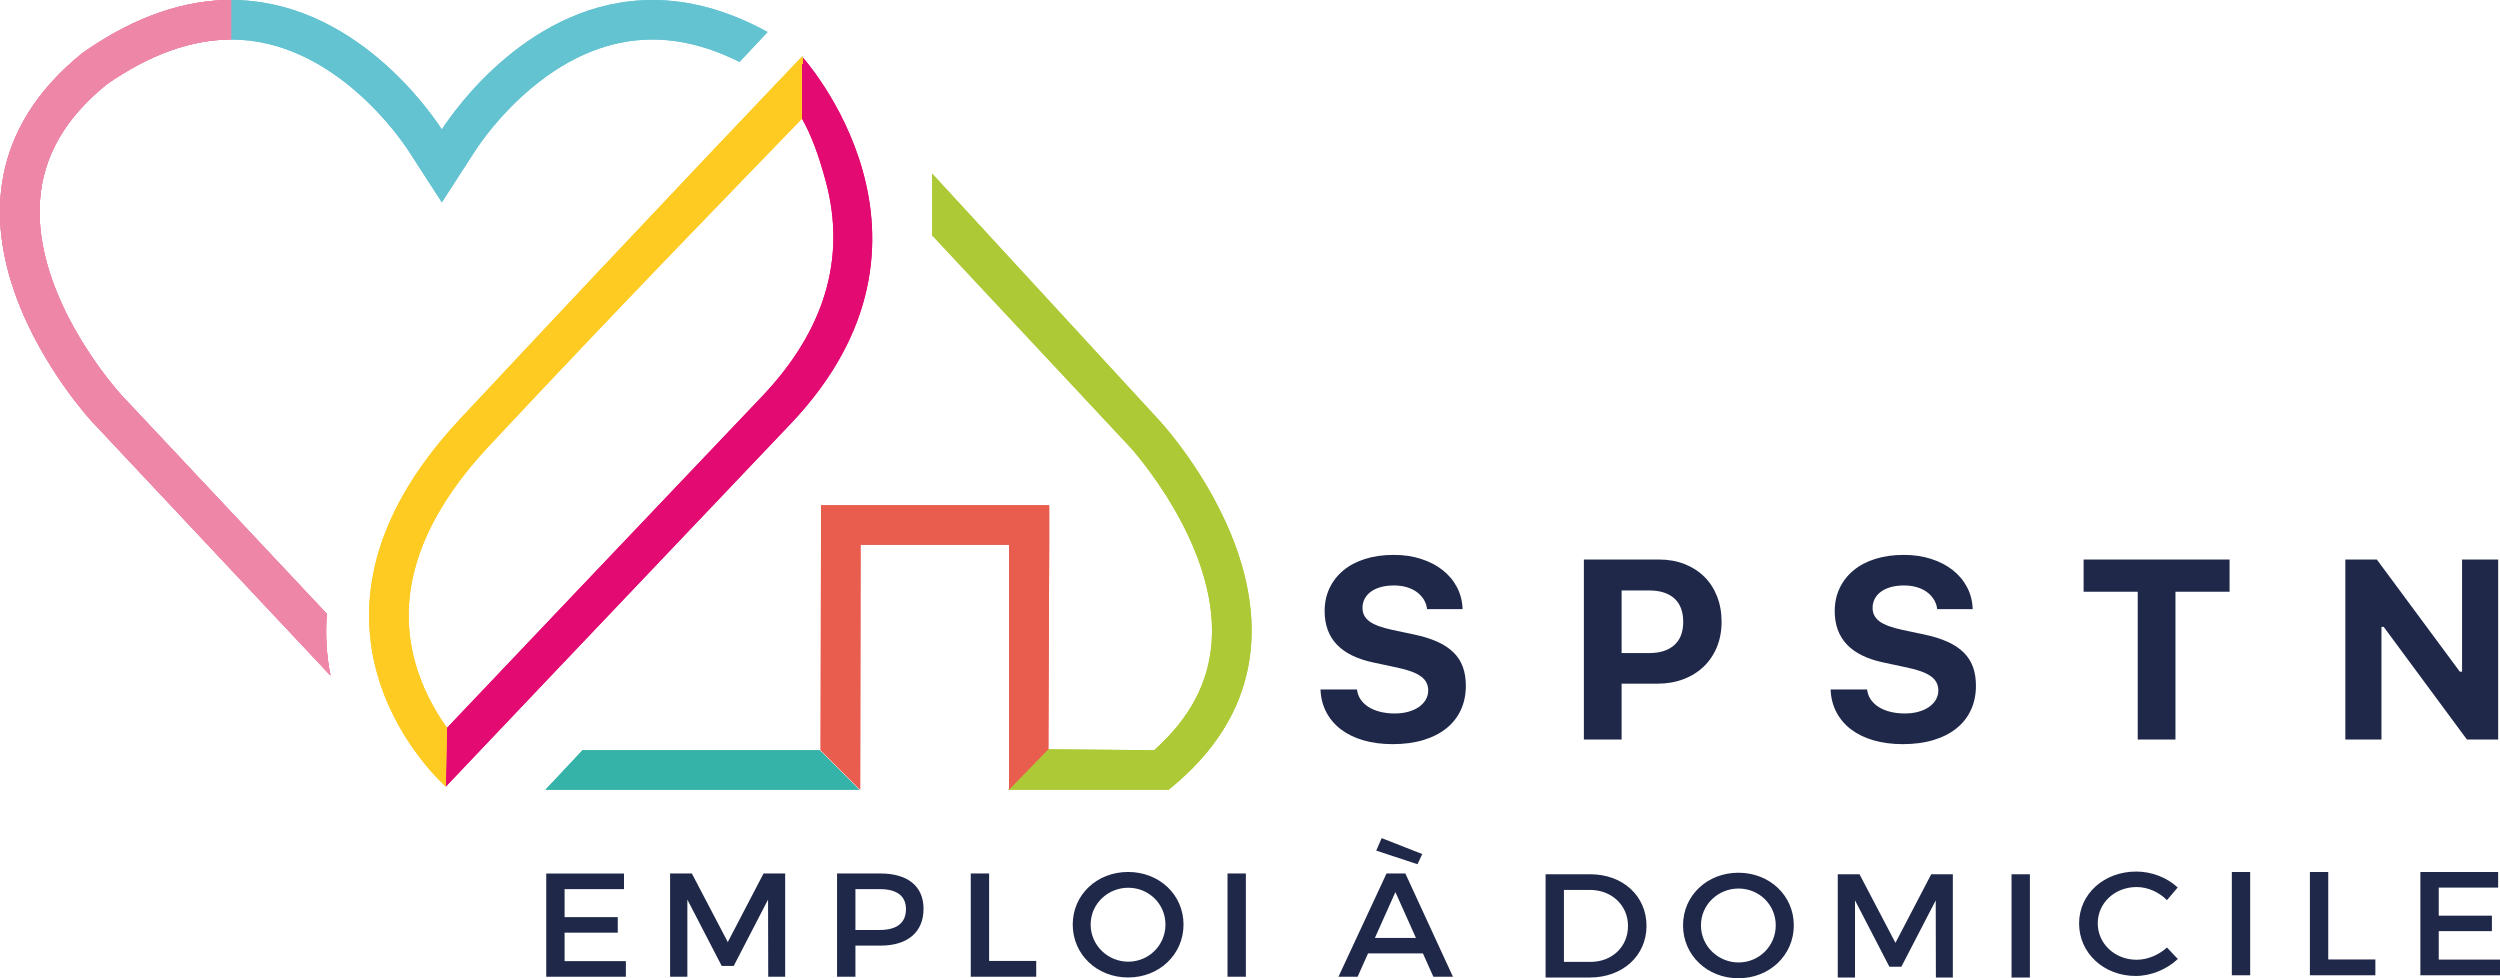 <svg width="184" height="72" viewBox="0 0 184 72" fill="none" xmlns="http://www.w3.org/2000/svg">
<g id="Logo SPSTN" clip-path="url(#clip0_1_121)">
<path id="Union" fill-rule="evenodd" clip-rule="evenodd" d="M99.875 50.748C99.906 51.018 99.994 51.261 100.141 51.478C100.288 51.696 100.483 51.88 100.725 52.034C100.967 52.187 101.251 52.305 101.576 52.387C101.901 52.47 102.259 52.511 102.652 52.511C103.014 52.511 103.345 52.47 103.645 52.387C103.946 52.305 104.205 52.188 104.423 52.038C104.64 51.888 104.81 51.709 104.933 51.501C105.056 51.293 105.117 51.063 105.117 50.812C105.117 50.604 105.074 50.414 104.988 50.243C104.902 50.071 104.767 49.919 104.584 49.784C104.4 49.649 104.162 49.528 103.871 49.421C103.579 49.314 103.231 49.218 102.827 49.132L101.098 48.764C98.694 48.262 97.493 47.001 97.493 44.981C97.493 44.357 97.614 43.791 97.856 43.282C98.098 42.775 98.439 42.339 98.882 41.974C99.323 41.61 99.856 41.33 100.482 41.134C101.107 40.938 101.803 40.84 102.569 40.84C103.336 40.84 103.97 40.938 104.584 41.134C105.197 41.33 105.727 41.604 106.175 41.956C106.622 42.308 106.975 42.728 107.232 43.218C107.49 43.708 107.628 44.247 107.646 44.834H105.034C105.003 44.571 104.921 44.332 104.787 44.118C104.651 43.904 104.479 43.72 104.267 43.567C104.055 43.414 103.807 43.296 103.522 43.213C103.237 43.131 102.926 43.09 102.589 43.09C102.251 43.09 101.923 43.128 101.641 43.204C101.359 43.281 101.117 43.392 100.914 43.535C100.712 43.679 100.555 43.853 100.445 44.058C100.334 44.263 100.279 44.492 100.279 44.742C100.279 45.152 100.45 45.483 100.79 45.734C101.13 45.985 101.69 46.193 102.468 46.358L104.068 46.697C104.736 46.838 105.311 47.017 105.793 47.234C106.274 47.452 106.67 47.713 106.98 48.02C107.289 48.326 107.518 48.681 107.665 49.085C107.812 49.49 107.886 49.948 107.886 50.462C107.886 51.13 107.762 51.73 107.513 52.262C107.265 52.795 106.907 53.246 106.441 53.616C105.975 53.987 105.411 54.271 104.749 54.47C104.087 54.669 103.338 54.769 102.504 54.769C101.713 54.769 100.996 54.675 100.352 54.489C99.709 54.302 99.157 54.034 98.697 53.686C98.237 53.336 97.877 52.914 97.617 52.418C97.356 51.922 97.213 51.365 97.189 50.747H99.875V50.748ZM122.11 41.181C122.79 41.181 123.412 41.292 123.977 41.512C124.541 41.732 125.026 42.042 125.43 42.44C125.835 42.837 126.149 43.319 126.373 43.886C126.596 44.453 126.708 45.078 126.708 45.764C126.708 46.45 126.593 47.063 126.364 47.623C126.133 48.183 125.809 48.664 125.389 49.065C124.969 49.466 124.469 49.776 123.89 49.993C123.31 50.21 122.671 50.319 121.972 50.319H119.351V54.432H116.573V41.183H122.11V41.181ZM119.351 48.067H121.365C122.168 48.067 122.789 47.871 123.228 47.479C123.666 47.087 123.885 46.518 123.885 45.771C123.885 45.024 123.668 44.437 123.232 44.045C122.797 43.653 122.178 43.457 121.375 43.457H119.351V48.066V48.067ZM137.685 51.478C137.538 51.261 137.45 51.018 137.419 50.748V50.747H134.733C134.757 51.365 134.9 51.922 135.16 52.418C135.421 52.914 135.781 53.336 136.241 53.686C136.701 54.034 137.253 54.302 137.896 54.489C138.54 54.675 139.257 54.769 140.048 54.769C140.882 54.769 141.631 54.669 142.293 54.47C142.955 54.271 143.519 53.987 143.985 53.616C144.451 53.246 144.809 52.795 145.057 52.262C145.305 51.73 145.429 51.13 145.429 50.462C145.429 49.948 145.356 49.49 145.209 49.085C145.062 48.681 144.833 48.326 144.524 48.02C144.214 47.713 143.818 47.452 143.337 47.234C142.855 47.017 142.28 46.838 141.612 46.697L140.012 46.358C139.234 46.193 138.674 45.985 138.334 45.734C137.994 45.483 137.823 45.152 137.823 44.742C137.823 44.492 137.878 44.263 137.989 44.058C138.099 43.853 138.256 43.679 138.458 43.535C138.661 43.392 138.903 43.281 139.185 43.204C139.467 43.128 139.795 43.09 140.133 43.09C140.47 43.09 140.781 43.131 141.066 43.213C141.351 43.296 141.599 43.414 141.811 43.567C142.023 43.72 142.195 43.904 142.33 44.118C142.465 44.332 142.547 44.571 142.578 44.834H145.19C145.172 44.247 145.034 43.708 144.776 43.218C144.519 42.728 144.166 42.308 143.719 41.956C143.271 41.604 142.741 41.33 142.127 41.134C141.514 40.938 140.88 40.84 140.113 40.84C139.347 40.84 138.651 40.938 138.025 41.134C137.4 41.33 136.867 41.61 136.425 41.974C135.983 42.339 135.642 42.775 135.4 43.282C135.157 43.791 135.036 44.357 135.036 44.981C135.036 47.001 136.238 48.262 138.642 48.764L140.371 49.132C140.775 49.218 141.123 49.314 141.415 49.421C141.706 49.528 141.944 49.649 142.127 49.784C142.311 49.919 142.446 50.071 142.532 50.243C142.618 50.414 142.661 50.604 142.661 50.812C142.661 51.063 142.6 51.293 142.477 51.501C142.354 51.709 142.184 51.888 141.967 52.038C141.749 52.188 141.49 52.305 141.189 52.387C140.889 52.47 140.558 52.511 140.196 52.511C139.803 52.511 139.445 52.47 139.12 52.387C138.795 52.305 138.511 52.187 138.269 52.034C138.027 51.88 137.832 51.696 137.685 51.478ZM157.336 54.43V43.55H153.354V41.181H164.097V43.55H160.114V54.43H157.336ZM172.617 41.181V54.43H175.276V46.139H175.441L181.567 54.43H183.866V41.181H181.208V49.436H181.043L174.935 41.181H172.617Z" fill="#1F2849"/>
<path id="Vector" d="M42.876 55.214L40.144 58.124H63.238L60.324 55.214H42.876Z" fill="#36B3A9"/>
<path id="Vector_2" d="M30.071 11.107L32.519 14.889L34.966 11.107C35.35 10.514 36.784 8.428 39.115 6.48C41.951 4.11 44.949 2.909 48.025 2.909C50.096 2.909 52.24 3.464 54.428 4.558L56.495 2.357C53.425 0.672 50.589 0 48.025 0C39.064 0 33.408 8.154 32.519 9.529C31.629 8.154 25.972 0.001 17.012 0H17.011L17.012 2.909C24.548 2.909 29.529 10.268 30.072 11.107H30.071Z" fill="#64C3D1"/>
<path id="Vector_3" d="M24.037 47.551C23.984 46.748 23.995 45.956 24.048 45.173L8.928 29.073C8.863 29.003 2.417 21.972 2.944 14.743C3.181 11.486 4.79 8.692 7.859 6.202C11.001 4.017 14.08 2.909 17.011 2.909V0C13.781 0 10.125 1.059 6.105 3.876C-8.024 15.23 6.795 31.055 6.795 31.055L24.322 49.718C24.183 49.009 24.084 48.288 24.036 47.551H24.037Z" fill="#EE86A8"/>
<path id="Vector_4" d="M68.603 17.32L83.196 32.931C83.261 33 89.685 40.076 89.177 47.233C88.963 50.247 87.577 52.866 84.947 55.214L77.089 55.147L74.196 58.123H86.014C100.144 46.77 85.325 30.945 85.325 30.945L68.603 12.775V17.32Z" fill="#ADC936"/>
<path id="Vector_5" d="M24.037 47.551C23.984 46.748 23.995 45.956 24.048 45.173L8.928 29.073C8.863 29.003 2.417 21.972 2.944 14.743C3.181 11.486 4.79 8.692 7.859 6.202C11.001 4.017 14.08 2.909 17.011 2.909V0C13.781 0 10.125 1.059 6.105 3.876C-8.024 15.23 6.795 31.055 6.795 31.055L24.322 49.718C24.183 49.009 24.084 48.288 24.036 47.551H24.037Z" fill="#EE86A8"/>
<path id="Vector_6" d="M59.027 8.732C59.72 9.937 60.278 11.502 60.769 13.31C62.304 18.961 60.723 24.306 56.069 29.196C46.408 39.347 37.035 49.217 32.901 53.571L32.812 57.892C32.812 57.892 45.154 44.888 58.18 31.2C71.207 17.511 59.026 4.164 59.026 4.164" fill="#E30A72"/>
<path id="Vector_7" d="M59.027 8.732V4.164C59.027 4.164 48.24 15.457 33.842 30.857C19.444 46.257 32.814 57.892 32.814 57.892L32.902 53.571C31.67 51.848 30.245 49.176 30.093 45.894C29.894 41.618 31.873 37.226 35.973 32.842C46.23 21.871 55.001 12.911 59.028 8.732V4.164L59.027 8.732Z" fill="#FECB22"/>
<path id="Vector_8" d="M63.309 58.124L63.338 40.097H74.267V58.124L77.16 55.148L77.222 40.097V37.189H60.425V40.097L60.396 55.214L63.309 58.123V58.124Z" fill="#E95D4F"/>
<path id="Vector_9" d="M42.876 55.214L40.144 58.124H63.238L60.324 55.214H42.876Z" fill="#36B3A9"/>
<path id="Vector_10" d="M30.071 11.107L32.519 14.889L34.966 11.107C35.35 10.514 36.784 8.428 39.115 6.48C41.951 4.11 44.949 2.909 48.025 2.909C50.096 2.909 52.24 3.464 54.428 4.558L56.495 2.357C53.425 0.672 50.589 0 48.025 0C39.064 0 33.408 8.154 32.519 9.529C31.629 8.154 25.972 0.001 17.012 0H17.011L17.012 2.909C24.548 2.909 29.529 10.268 30.072 11.107H30.071Z" fill="#64C3D1"/>
<path id="Vector_11" d="M24.037 47.551C23.984 46.748 23.995 45.956 24.048 45.173L8.928 29.073C8.863 29.003 2.417 21.972 2.944 14.743C3.181 11.486 4.79 8.692 7.859 6.202C11.001 4.017 14.08 2.909 17.011 2.909V0C13.781 0 10.125 1.059 6.105 3.876C-8.024 15.23 6.795 31.055 6.795 31.055L24.322 49.718C24.183 49.009 24.084 48.288 24.036 47.551H24.037Z" fill="#EE86A8"/>
<path id="Vector_12" d="M68.603 17.32L83.196 32.931C83.261 33 89.685 40.076 89.177 47.233C88.963 50.247 87.577 52.866 84.947 55.214L77.089 55.147L74.196 58.123H86.014C100.144 46.77 85.325 30.945 85.325 30.945L68.603 12.775V17.32Z" fill="#ADC936"/>
<path id="Vector_13" d="M24.037 47.551C23.984 46.748 23.995 45.956 24.048 45.173L8.928 29.073C8.863 29.003 2.417 21.972 2.944 14.743C3.181 11.486 4.79 8.692 7.859 6.202C11.001 4.017 14.08 2.909 17.011 2.909V0C13.781 0 10.125 1.059 6.105 3.876C-8.024 15.23 6.795 31.055 6.795 31.055L24.322 49.718C24.183 49.009 24.084 48.288 24.036 47.551H24.037Z" fill="#EE86A8"/>
<path id="Vector_14" d="M59.027 8.732C59.72 9.937 60.278 11.502 60.769 13.31C62.304 18.961 60.723 24.306 56.069 29.196C46.408 39.347 37.035 49.217 32.901 53.571L32.812 57.892C32.812 57.892 45.154 44.888 58.18 31.2C71.207 17.511 59.026 4.164 59.026 4.164" fill="#E30A72"/>
<path id="Vector_15" d="M59.027 8.732V4.164C59.027 4.164 48.24 15.457 33.842 30.857C19.444 46.257 32.814 57.892 32.814 57.892L32.902 53.571C31.67 51.848 30.245 49.176 30.093 45.894C29.894 41.618 31.873 37.226 35.973 32.842C46.23 21.871 55.001 12.911 59.028 8.732V4.164L59.027 8.732Z" fill="#FECB22"/>
<path id="Vector_16" d="M63.309 58.124L63.338 40.097H74.267V58.124L77.16 55.148L77.222 40.097V37.189H60.425V40.097L60.396 55.214L63.309 58.123V58.124Z" fill="#E95D4F"/>
<path id="Union_2" fill-rule="evenodd" clip-rule="evenodd" d="M101.691 61.685L101.291 62.605L104.328 63.607L104.678 62.858L101.691 61.685ZM157.256 65.286C155.653 65.286 154.394 66.458 154.394 67.957C154.394 69.455 155.653 70.638 157.256 70.638C158.057 70.638 158.881 70.291 159.488 69.737L160.289 70.583C159.477 71.343 158.32 71.831 157.187 71.831C154.841 71.831 153.021 70.148 153.021 67.967C153.021 65.785 154.864 64.146 157.233 64.146C158.366 64.146 159.499 64.591 160.277 65.318L159.488 66.252C158.904 65.655 158.068 65.286 157.256 65.286ZM87.107 68.048C87.107 70.242 85.327 71.942 83.03 71.942C80.733 71.942 78.953 70.242 78.953 68.048C78.953 65.854 80.733 64.176 83.03 64.176C85.327 64.176 87.107 65.854 87.107 68.048ZM80.272 68.048C80.272 69.573 81.535 70.78 83.041 70.78C84.547 70.78 85.778 69.573 85.778 68.048C85.778 66.523 84.547 65.338 83.041 65.338C81.535 65.338 80.272 66.523 80.272 68.048ZM67.972 66.883C67.972 68.598 66.817 69.597 64.802 69.597H62.959V71.887H61.608V64.288H64.802C66.817 64.288 67.972 65.233 67.972 66.882V66.883ZM66.679 66.915C66.678 65.917 65.98 65.439 64.744 65.439H62.959V68.446H64.744C65.98 68.446 66.678 67.946 66.679 66.915ZM45.926 65.44V64.29H40.203V71.889H46.064V70.738H41.554V68.642H45.468V67.503H41.554V65.44H45.926ZM53.565 69.337L50.92 64.289H49.319V71.888H50.59V66.21L53.119 71.095H54L56.529 66.21L56.541 71.888H57.788V64.289H56.197L53.565 69.337ZM72.799 70.726V64.289H71.448V71.888H76.266V70.726H72.799ZM91.696 71.888V64.289H90.345V71.888H91.696ZM121.183 68.145C121.183 70.338 119.432 71.945 117.005 71.945H113.755V64.346H117.04C119.444 64.346 121.183 65.942 121.183 68.145ZM119.821 68.156C119.821 66.604 118.597 65.497 117.017 65.497H115.105V70.794H117.073C118.63 70.794 119.82 69.698 119.82 68.156H119.821ZM127.948 72C130.244 72 132.024 70.299 132.024 68.106C132.024 65.911 130.244 64.233 127.948 64.233C125.651 64.233 123.871 65.911 123.871 68.106C123.871 70.299 125.651 72 127.948 72ZM127.959 70.837C126.453 70.837 125.19 69.631 125.19 68.106C125.19 66.58 126.453 65.396 127.959 65.396C129.464 65.396 130.695 66.58 130.695 68.106C130.695 69.631 129.464 70.837 127.959 70.837ZM136.861 64.346L139.505 69.393L142.138 64.346H143.729V71.945H142.481L142.47 66.267L139.94 71.152H139.059L136.529 66.267V71.945H135.259V64.346H136.861ZM148.049 71.945H149.4V64.346H148.049V71.945ZM165.613 71.778V64.178H164.263V71.778H165.613ZM171.359 64.178V70.616H174.827V71.778H170.008V64.178H171.359ZM183.863 65.329V64.178H178.14V71.778H184.001V70.627H179.491V68.531H183.405V67.391H179.491V65.329H183.863ZM104.728 70.172H100.687L99.921 71.887H98.512L102.049 64.288H103.434L106.937 71.887H105.495L104.728 70.172ZM104.213 69.032L102.702 65.656L101.192 69.032H104.213Z" fill="#1F2849"/>
</g>
<defs>
<clipPath id="clip0_1_121">
<rect width="184" height="72" fill="white"/>
</clipPath>
</defs>
</svg>
